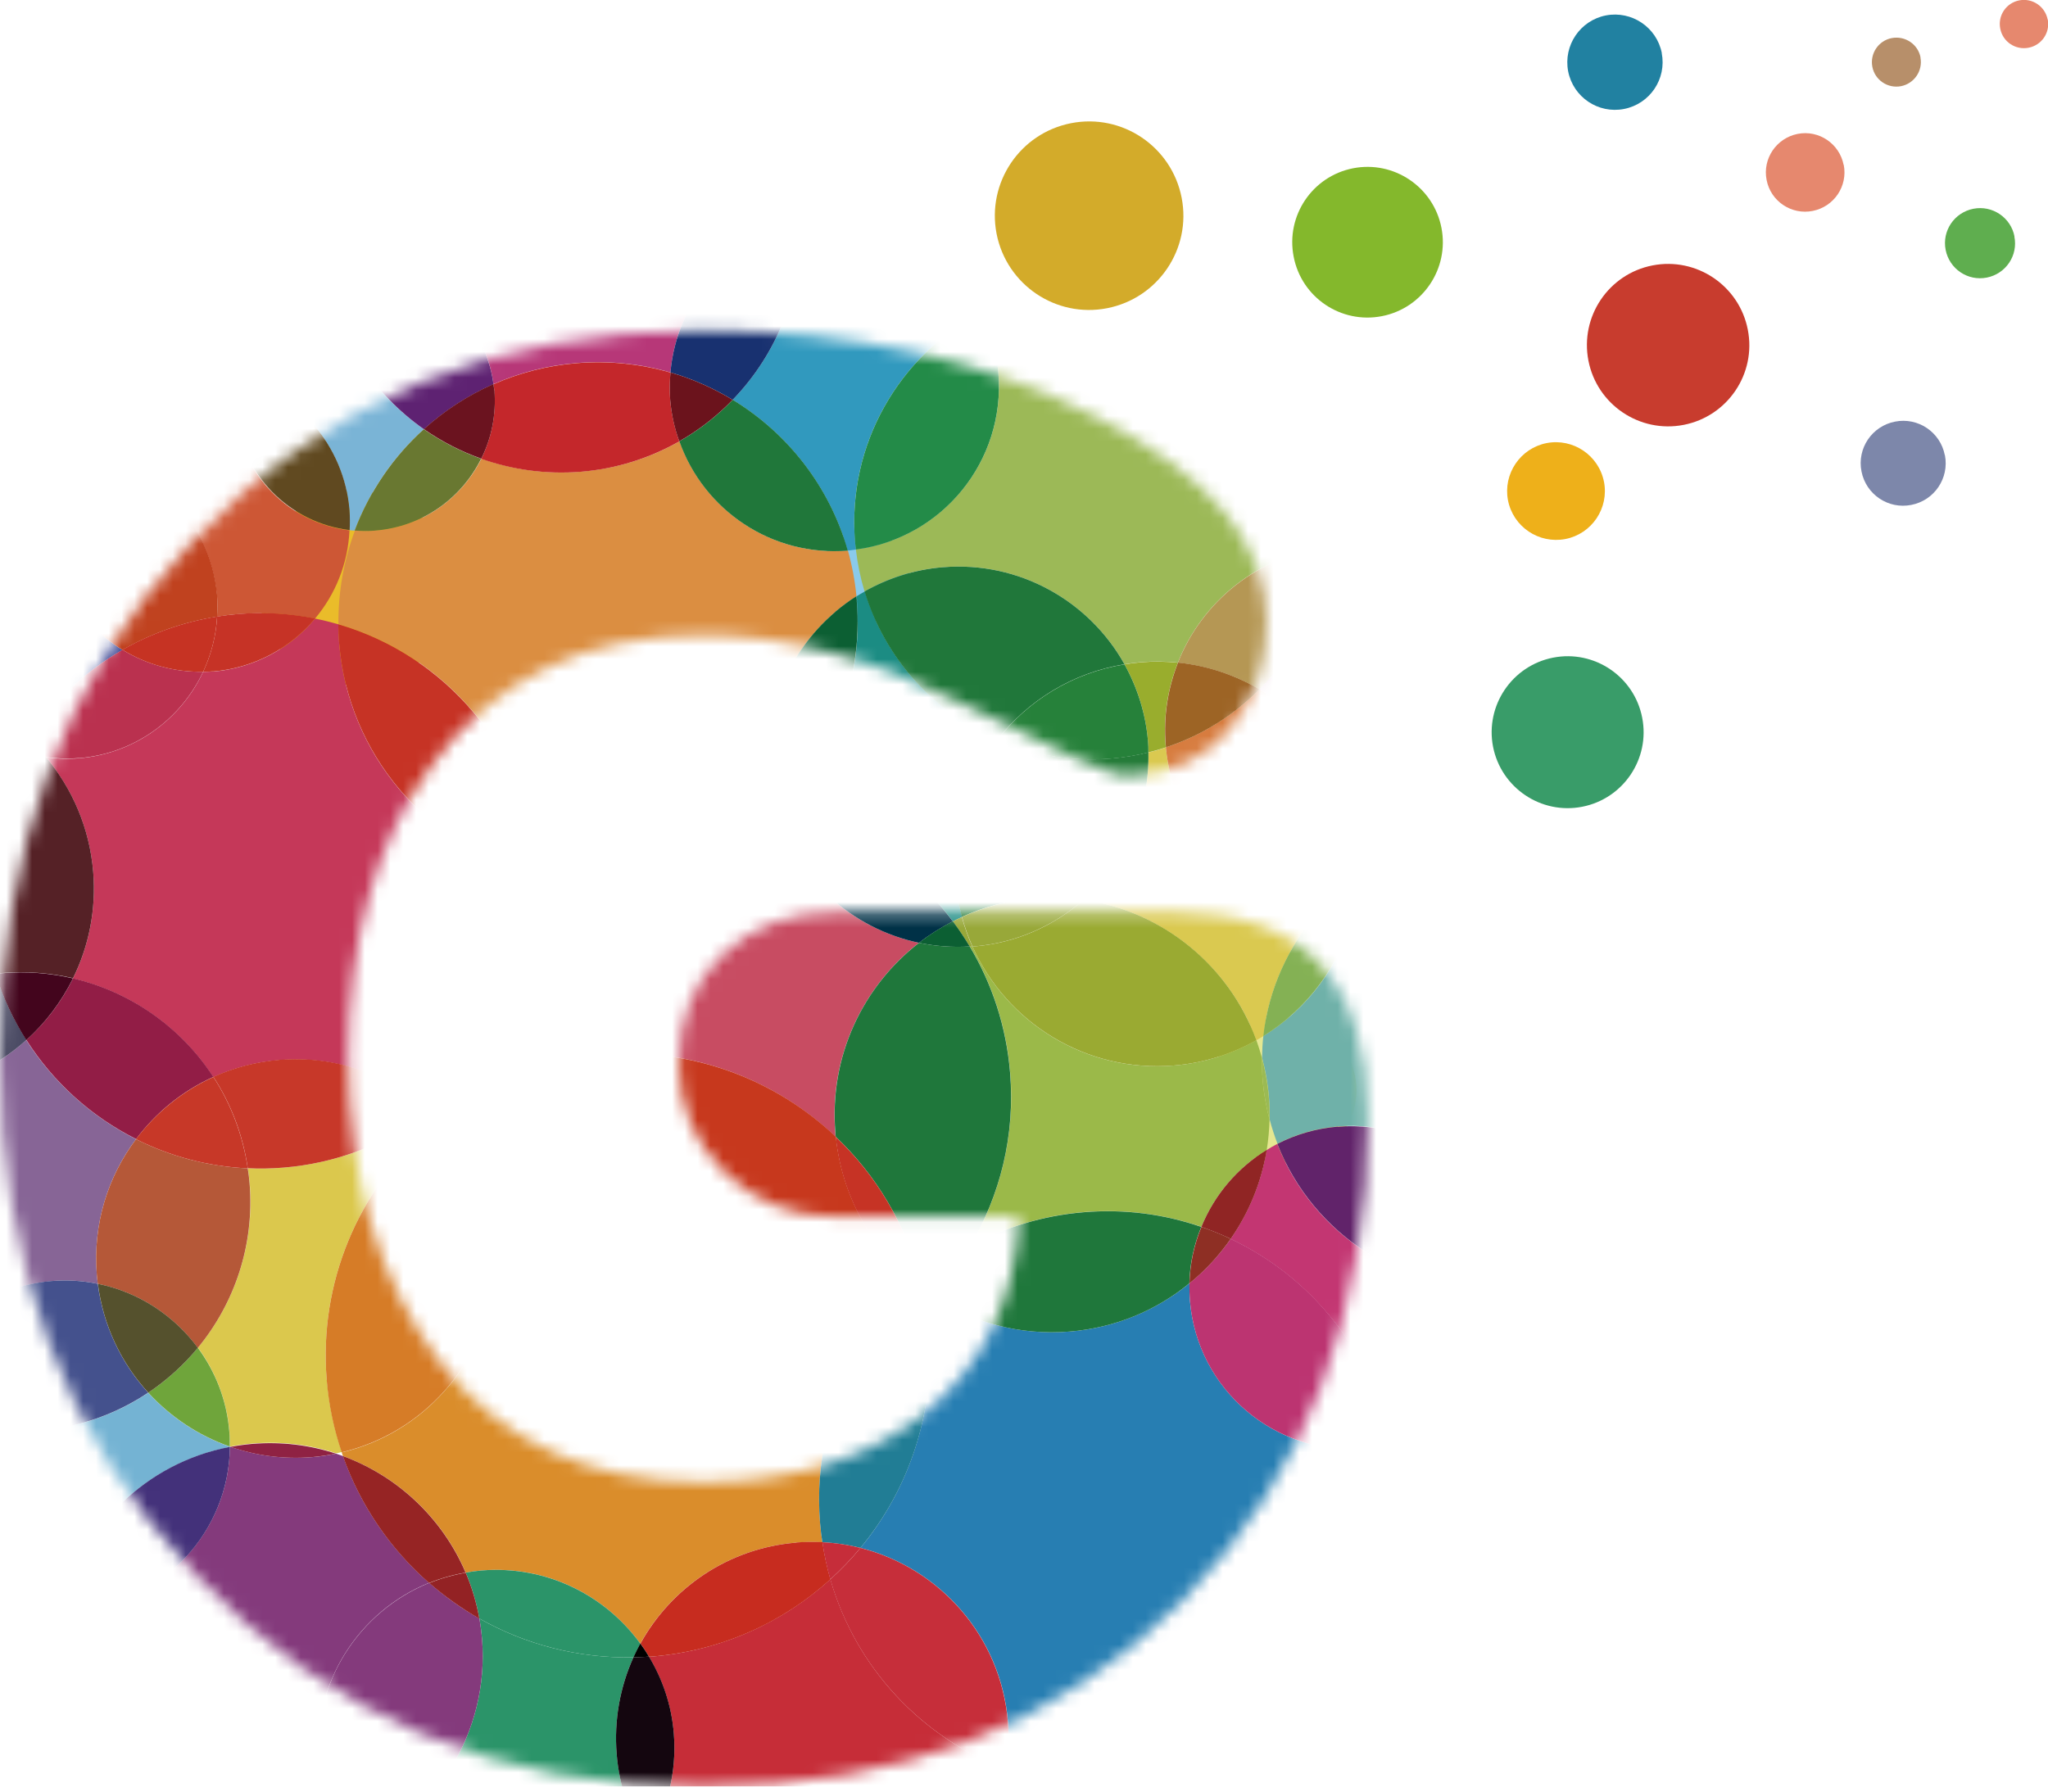 <svg width="160" height="140" viewBox="0 0 160 140" fill="none" xmlns="http://www.w3.org/2000/svg">
<g id="&#225;&#132;&#137;&#225;&#133;&#181;&#225;&#134;&#183;&#225;&#132;&#135;&#225;&#133;&#169;&#225;&#134;&#175; 1" clip-path="url(#clip0_6443_7295)">
<g id="&#235;&#160;&#136;&#236;&#157;&#180;&#236;&#150;&#180; 1">
<g id="Group">
<path id="Vector" d="M105.973 85.204C105.973 88.34 103.43 90.893 100.284 90.893C97.138 90.893 94.595 88.35 94.595 85.204C94.595 82.058 97.138 79.515 100.284 79.515C103.43 79.515 105.973 82.058 105.973 85.204Z" fill="#E5E791"/>
<path id="Vector_2" d="M71.076 45.088C71.076 47.056 69.484 48.648 67.515 48.648C65.547 48.648 63.955 47.056 63.955 45.088C63.955 43.119 65.547 41.527 67.515 41.527C69.484 41.527 71.076 43.119 71.076 45.088Z" fill="#8ACAEA"/>
<path id="Vector_3" d="M27.795 53.556C31.993 53.556 35.397 50.153 35.397 45.955C35.397 41.757 31.993 38.353 27.795 38.353C23.598 38.353 20.194 41.757 20.194 45.955C20.194 50.153 23.598 53.556 27.795 53.556Z" fill="#EABC2A"/>
<path id="Vector_4" d="M105.709 13.149C108.893 12.527 111.992 14.609 112.613 17.802C113.235 20.985 111.153 24.084 107.96 24.706C104.767 25.328 101.678 23.246 101.066 20.053C100.444 16.86 102.526 13.771 105.709 13.149Z" fill="#84B82C"/>
<path id="Vector_5" d="M129.831 4.153C129.435 2.137 127.486 0.819 125.461 1.205C123.445 1.6 122.126 3.55 122.512 5.575C122.908 7.591 124.858 8.91 126.883 8.514C128.899 8.118 130.217 6.169 129.822 4.144L129.831 4.153Z" fill="#2181A1"/>
<path id="Vector_6" d="M128.296 56.081C127.674 52.869 124.556 50.759 121.335 51.39C118.123 52.021 116.023 55.139 116.644 58.35C117.275 61.562 120.393 63.672 123.614 63.041C126.826 62.41 128.927 59.292 128.296 56.081Z" fill="#399C69"/>
<path id="Vector_7" d="M125.31 37.647C124.905 35.584 122.899 34.228 120.836 34.623C118.764 35.028 117.417 37.035 117.812 39.097C118.217 41.169 120.224 42.516 122.296 42.121C124.368 41.716 125.715 39.709 125.31 37.637V37.647Z" fill="#EEB01A"/>
<path id="Vector_8" d="M136.547 25.76C135.878 22.322 132.544 20.071 129.106 20.74C125.668 21.408 123.426 24.743 124.095 28.181C124.764 31.619 128.098 33.87 131.536 33.201C134.974 32.532 137.225 29.198 136.547 25.76Z" fill="#C83C2E"/>
<path id="Vector_9" d="M92.315 15.447C91.534 11.453 87.672 8.844 83.678 9.626C79.684 10.408 77.085 14.269 77.857 18.263C78.639 22.257 82.501 24.866 86.494 24.084C90.488 23.302 93.097 19.44 92.315 15.447Z" fill="#D3AB2A"/>
<path id="Vector_10" d="M144.035 12.894C143.715 11.227 142.095 10.134 140.437 10.464C138.779 10.794 137.687 12.404 138.016 14.062C138.336 15.729 139.957 16.812 141.614 16.483C143.281 16.153 144.365 14.552 144.044 12.885L144.035 12.894Z" fill="#E6886E"/>
<path id="Vector_11" d="M159.972 1.525C159.774 0.499 158.776 -0.17 157.758 0.028C156.732 0.226 156.063 1.215 156.27 2.241C156.468 3.268 157.457 3.927 158.484 3.729C159.51 3.532 160.179 2.543 159.981 1.516L159.972 1.525Z" fill="#E6886E"/>
<path id="Vector_12" d="M151.937 35.565C151.589 33.766 149.846 32.589 148.047 32.947C146.248 33.295 145.071 35.038 145.429 36.837C145.777 38.636 147.52 39.813 149.319 39.455C151.118 39.107 152.295 37.374 151.947 35.565H151.937Z" fill="#7D87AA"/>
<path id="Vector_13" d="M150.044 4.492C149.846 3.456 148.838 2.778 147.793 2.976C146.757 3.173 146.079 4.181 146.276 5.217C146.474 6.263 147.482 6.932 148.518 6.734C149.554 6.527 150.232 5.528 150.035 4.492H150.044Z" fill="#B78F6A"/>
<path id="Vector_14" d="M157.382 18.48C157.099 17.001 155.658 16.021 154.17 16.313C152.681 16.605 151.711 18.037 152.003 19.525C152.295 21.013 153.727 21.983 155.215 21.692C156.703 21.399 157.674 19.968 157.372 18.48H157.382Z" fill="#5FAE4F"/>
<g id="Clip path group">
<mask id="mask0_6443_7295" style="mask-type:luminance" maskUnits="userSpaceOnUse" x="0" y="25" width="107" height="115">
<g id="clippath">
<path id="Vector_15" d="M54.884 139.617C38.806 139.617 25.61 134.107 15.306 123.077C5.105 112.358 0 98.908 0 82.726C0 66.544 4.945 53.141 14.844 42.526C25.149 31.393 38.505 25.826 54.884 25.826C66.639 25.826 76.915 28.096 85.731 32.627C94.548 37.167 98.946 42.469 98.946 48.554C98.946 51.954 97.938 54.818 95.932 57.135C93.926 59.452 91.213 60.61 87.813 60.61C86.89 60.61 82.604 58.708 74.984 54.893C68.08 51.389 61.374 49.637 54.884 49.637C45.71 49.637 38.646 53.038 33.701 59.838C29.368 65.819 27.211 73.448 27.211 82.717C27.211 91.985 29.604 100.217 34.398 106.453C39.192 112.688 46.021 115.806 54.884 115.806C61.788 115.806 67.459 114.101 71.895 110.7C76.736 106.886 79.317 101.687 79.628 95.084H65.405C61.901 95.084 58.963 93.925 56.589 91.608C54.216 89.291 53.029 86.428 53.029 83.028C53.029 79.627 54.187 76.689 56.504 74.522C58.822 72.356 61.788 71.273 65.396 71.273H91.684C101.781 71.273 106.839 76.585 106.839 87.2C106.839 102.666 102.045 115.259 92.457 124.998C82.868 134.738 70.35 139.607 54.884 139.607V139.617Z" fill="white"/>
</g>
</mask>
<g mask="url(#mask0_6443_7295)">
<g id="Group_2">
<g id="Clip path group_2">
<mask id="mask1_6443_7295" style="mask-type:luminance" maskUnits="userSpaceOnUse" x="-9" y="19" width="127" height="127">
<g id="clippath-1">
<path id="Vector_16" d="M117.624 77.65C120.459 112.33 94.651 142.735 59.98 145.579C25.299 148.414 -5.105 122.606 -7.95 87.926C-10.785 53.245 15.023 22.831 49.704 19.996C84.375 17.161 114.789 42.969 117.624 77.65Z" fill="white"/>
</g>
</mask>
<g mask="url(#mask1_6443_7295)">
<g id="Group_3">
<path id="Vector_17" d="M38.552 30.018C40.558 29.132 42.752 28.558 45.06 28.369C47.603 28.162 50.071 28.435 52.379 29.104C52.859 23.5 56.966 18.828 62.495 17.651C62.485 17.349 62.466 17.038 62.438 16.737C61.6 6.461 52.595 -1.197 42.319 -0.349C32.043 0.489 24.395 9.503 25.233 19.779C25.29 20.42 25.375 21.06 25.488 21.673C26.194 21.456 26.929 21.305 27.682 21.239C33.089 20.797 37.845 24.687 38.552 30.008V30.018Z" fill="#B73778"/>
<path id="Vector_18" d="M27.296 39.879C27.343 40.407 27.334 40.915 27.305 41.433C27.437 41.452 27.579 41.452 27.71 41.462C28.86 38.41 30.715 35.697 33.108 33.54C29.218 30.809 26.392 26.617 25.478 21.682C21.88 22.802 19.205 25.845 18.536 29.528C23.236 30.724 26.882 34.774 27.296 39.889V39.879Z" fill="#7AB4D6"/>
<path id="Vector_19" d="M33.117 33.541C34.709 32.1 36.545 30.904 38.552 30.018C37.836 24.697 33.089 20.806 27.682 21.249C26.919 21.315 26.194 21.466 25.488 21.682C26.401 26.618 29.227 30.809 33.117 33.541Z" fill="#5E2272"/>
<path id="Vector_20" d="M57.239 31.242C61.525 33.852 64.802 38.015 66.225 43.026C66.441 43.007 66.649 42.969 66.865 42.941C66.837 42.734 66.818 42.536 66.799 42.329C66.178 34.69 70.275 27.758 76.651 24.414C74.363 19.883 69.502 16.954 64.134 17.397C63.578 17.444 63.032 17.538 62.495 17.651C62.664 22.878 60.649 27.72 57.239 31.242Z" fill="#3199BE"/>
<path id="Vector_21" d="M52.379 29.104C54.103 29.603 55.732 30.328 57.239 31.242C60.649 27.719 62.664 22.878 62.495 17.65C56.966 18.828 52.859 23.509 52.379 29.104Z" fill="#183170"/>
<path id="Vector_22" d="M98.4 53.867C102.686 56.382 105.718 60.875 106.161 66.215C106.218 66.95 106.227 67.685 106.189 68.41C108.667 66.686 111.615 65.565 114.845 65.302C115.646 65.236 116.437 65.226 117.219 65.273C119.065 62.627 120.035 59.339 119.753 55.873C119.103 47.952 112.161 42.056 104.23 42.696C104.042 42.715 103.853 42.743 103.675 42.771C103.222 47.048 101.31 50.938 98.4 53.867Z" fill="#CE83A6"/>
<path id="Vector_23" d="M133.919 81.502C133.184 72.564 125.931 65.725 117.219 65.273C114.845 68.674 111.04 71.028 106.585 71.386C106.293 71.415 106.01 71.405 105.728 71.415C104.711 75.408 102.167 78.827 98.701 80.956C98.635 81.512 98.607 82.086 98.598 82.651C98.861 83.64 99.05 84.658 99.135 85.722C99.182 86.315 99.201 86.899 99.191 87.474C99.361 88.124 99.568 88.755 99.803 89.367C101.235 88.642 102.817 88.162 104.522 88.02C111.473 87.455 117.567 92.626 118.133 99.568C118.161 99.888 118.161 100.199 118.161 100.51C127.683 99.502 134.71 91.072 133.928 81.474L133.919 81.502ZM123.963 75.418C122.399 75.549 121.034 74.382 120.911 72.827C120.779 71.273 121.947 69.908 123.501 69.776C125.056 69.644 126.421 70.812 126.553 72.366C126.685 73.93 125.526 75.295 123.963 75.418Z" fill="#6FB1A9"/>
<path id="Vector_24" d="M106.189 68.409C106.133 69.436 105.973 70.444 105.728 71.414C106.01 71.414 106.302 71.414 106.585 71.385C111.04 71.018 114.845 68.673 117.219 65.272C116.437 65.235 115.646 65.235 114.845 65.301C111.615 65.564 108.666 66.685 106.189 68.409Z" fill="#8B99BB"/>
<path id="Vector_25" d="M99.794 89.386C99.511 89.536 99.229 89.697 98.956 89.866C98.541 92.4 97.562 94.764 96.139 96.817C102.46 99.803 107.226 105.662 108.629 112.848C114.205 111.445 118.189 106.387 118.142 100.538C118.001 100.557 117.86 100.575 117.709 100.585C109.731 101.235 102.554 96.488 99.784 89.386H99.794Z" fill="#C33672"/>
<path id="Vector_26" d="M104.513 88.039C102.817 88.18 101.226 88.651 99.794 89.386C102.563 96.478 109.74 101.235 117.718 100.585C117.86 100.576 118.001 100.557 118.152 100.538C118.152 100.227 118.152 99.916 118.123 99.596C117.558 92.645 111.464 87.474 104.513 88.049V88.039Z" fill="#61236A"/>
<path id="Vector_27" d="M33.531 123.699C30.517 121.062 28.163 117.671 26.797 113.781C26.618 113.715 26.439 113.649 26.26 113.593C25.648 113.715 25.017 113.819 24.367 113.866C22.134 114.045 19.987 113.743 18 113.056C17.981 113.056 17.971 113.056 17.962 113.056C17.896 119.63 12.829 125.178 6.15 125.724C5.708 125.762 5.274 125.771 4.841 125.762C4.483 127.354 4.361 129.03 4.502 130.744C5.256 139.9 13.281 146.719 22.436 145.966C24.226 145.815 25.93 145.391 27.503 144.732C26.062 142.735 25.111 140.352 24.894 137.715C24.386 131.498 28.04 125.903 33.531 123.68V123.699Z" fill="#843A7C"/>
<path id="Vector_28" d="M17.953 113.065C17.953 113.065 17.953 113.056 17.953 113.046C15.504 112.189 13.318 110.729 11.585 108.836C9.136 110.475 6.245 111.53 3.089 111.793C-0.669 112.104 -4.239 111.228 -7.281 109.486C-7.676 110.908 -7.846 112.415 -7.724 113.979C-7.422 117.614 -5.642 120.76 -3.023 122.898C-2.92 122.88 -2.826 122.851 -2.722 122.842C-1.337 122.729 -0.104 123.595 0.311 124.858C1.724 125.423 3.25 125.762 4.832 125.79C6.254 119.423 11.35 114.337 17.943 113.074L17.953 113.065Z" fill="#74B3D3"/>
<path id="Vector_29" d="M17.953 113.064C11.359 114.317 6.264 119.413 4.841 125.78C5.275 125.78 5.708 125.78 6.151 125.742C12.829 125.196 17.887 119.639 17.962 113.074L17.953 113.064Z" fill="#43317A"/>
<path id="Vector_30" d="M4.041 100.104C5.275 100 6.49 100.085 7.639 100.321C7.611 100.085 7.582 99.85 7.563 99.614C7.243 95.668 8.421 91.947 10.625 89.018C7.13 87.256 4.163 84.581 2.053 81.275C-0.452 83.526 -3.683 85.015 -7.3 85.307C-9.523 85.486 -11.68 85.203 -13.658 84.534C-15.588 87.671 -16.577 91.429 -16.248 95.385C-15.748 101.498 -12.235 106.641 -7.281 109.485C-5.877 104.446 -1.469 100.565 4.05 100.113L4.041 100.104Z" fill="#876596"/>
<path id="Vector_31" d="M11.576 108.826C9.485 106.537 8.063 103.608 7.639 100.321C6.48 100.085 5.275 100 4.041 100.104C-1.479 100.556 -5.887 104.437 -7.29 109.476C-4.248 111.218 -0.678 112.094 3.08 111.784C6.235 111.529 9.127 110.465 11.576 108.826Z" fill="#44518D"/>
<path id="Vector_32" d="M-0.349 76.095C-0.82 74.588 -1.13 73.015 -1.262 71.386C-1.639 66.799 -0.556 62.428 1.601 58.727C-0.961 57.907 -3.155 56.231 -4.634 54.008C-6.301 53.584 -8.072 53.414 -9.89 53.556C-18.659 54.272 -25.177 61.967 -24.461 70.736C-23.924 77.282 -19.507 82.576 -13.648 84.535C-10.841 79.976 -6.028 76.726 -0.339 76.105L-0.349 76.095Z" fill="#60A564"/>
<path id="Vector_33" d="M2.063 81.267C1.045 79.675 0.235 77.942 -0.339 76.096C-6.038 76.717 -10.841 79.967 -13.648 84.526C-11.661 85.194 -9.504 85.477 -7.29 85.298C-3.674 85.006 -0.443 83.518 2.063 81.267Z" fill="#4B4B64"/>
<path id="Vector_34" d="M16.954 46.529C17.001 47.085 16.992 47.641 16.954 48.187C17.491 48.102 18.037 48.027 18.593 47.989C20.656 47.82 22.671 47.952 24.612 48.338C26.203 46.445 27.183 44.043 27.305 41.443C22.605 40.888 18.791 37.092 18.386 32.194C18.31 31.28 18.376 30.395 18.527 29.538C17.312 29.227 16.022 29.104 14.694 29.208C10.445 29.556 6.923 32.147 5.171 35.717C11.256 35.707 16.436 40.369 16.945 46.539L16.954 46.529Z" fill="#CD5735"/>
<path id="Vector_35" d="M27.315 41.434C27.343 40.916 27.343 40.407 27.305 39.879C26.891 34.774 23.246 30.715 18.546 29.519C18.386 30.376 18.329 31.27 18.405 32.175C18.81 37.073 22.624 40.868 27.324 41.424L27.315 41.434Z" fill="#604920"/>
<path id="Vector_36" d="M2.213 57.729C4.078 54.884 6.593 52.492 9.57 50.787C6.499 48.903 4.342 45.654 4.022 41.792C3.843 39.616 4.286 37.534 5.19 35.707C4.879 35.707 4.559 35.707 4.239 35.735C2.458 35.886 0.81 36.423 -0.64 37.261C-0.622 37.355 -0.593 37.45 -0.584 37.553C-0.443 39.249 -1.705 40.727 -3.391 40.859C-3.768 40.888 -4.135 40.84 -4.474 40.746C-5.99 42.922 -6.791 45.606 -6.556 48.46C-6.386 50.514 -5.698 52.407 -4.634 54.008C-2.053 54.667 0.301 55.967 2.213 57.738V57.729Z" fill="#444E98"/>
<path id="Vector_37" d="M1.601 58.717C1.799 58.378 2.006 58.048 2.213 57.728C0.292 55.957 -2.053 54.657 -4.634 53.998C-3.155 56.221 -0.961 57.898 1.601 58.717Z" fill="#678D34"/>
<path id="Vector_38" d="M9.57 50.787C11.802 49.506 14.298 48.602 16.963 48.187C16.992 47.641 17.001 47.095 16.963 46.529C16.455 40.351 11.274 35.688 5.19 35.707C4.295 37.534 3.852 39.616 4.022 41.792C4.342 45.654 6.508 48.913 9.57 50.787Z" fill="#C0421F"/>
<path id="Vector_39" d="M66.865 42.941C66.997 44.071 67.223 45.163 67.543 46.218C69.371 45.182 71.433 44.504 73.666 44.325C79.656 43.835 85.1 46.981 87.851 51.907C88.265 51.842 88.689 51.785 89.113 51.747C90.102 51.663 91.072 51.681 92.023 51.776C93.907 47 98.278 43.421 103.675 42.771C103.788 41.641 103.816 40.482 103.712 39.305C102.987 30.489 96.205 23.622 87.794 22.464C87.229 22.652 86.645 22.784 86.033 22.841C84.959 22.925 83.932 22.775 82.981 22.436C80.711 22.718 78.573 23.396 76.651 24.404C77.377 25.845 77.857 27.446 77.999 29.151C78.564 36.018 73.619 42.046 66.865 42.931V42.941Z" fill="#9CB957"/>
<path id="Vector_40" d="M66.799 42.328C66.818 42.535 66.837 42.733 66.865 42.94C73.618 42.055 78.554 36.027 77.998 29.16C77.857 27.455 77.386 25.854 76.651 24.413C70.275 27.757 66.177 34.699 66.799 42.328Z" fill="#238B48"/>
<path id="Vector_41" d="M92.033 51.785C94.321 52.02 96.488 52.745 98.4 53.876C101.31 50.947 103.232 47.056 103.674 42.78C98.277 43.43 93.907 47.009 92.023 51.785H92.033Z" fill="#B59754"/>
<path id="Vector_42" d="M92.965 101.649C92.927 101.187 92.918 100.735 92.927 100.283C90.356 102.384 87.144 103.759 83.584 104.051C79.647 104.371 75.917 103.326 72.856 101.3C72.667 101.508 72.479 101.696 72.281 101.884C72.404 102.581 72.498 103.288 72.554 104.004C73.072 110.39 71 116.39 67.223 120.958C73.411 122.521 78.206 127.862 78.752 134.578C78.856 135.849 78.799 137.083 78.611 138.279C81.634 139.419 84.94 139.918 88.369 139.645C100.774 138.628 110.004 127.749 108.987 115.344C108.921 114.496 108.798 113.658 108.638 112.848C107.97 113.018 107.282 113.15 106.576 113.206C99.624 113.771 93.54 108.6 92.965 101.658V101.649Z" fill="#277EB2"/>
<path id="Vector_43" d="M96.149 96.808C95.245 98.107 94.161 99.275 92.927 100.283C92.918 100.735 92.927 101.187 92.965 101.649C93.53 108.6 99.624 113.771 106.576 113.197C107.291 113.14 107.97 113.008 108.638 112.839C107.235 105.652 102.469 99.793 96.149 96.808Z" fill="#BC3471"/>
<path id="Vector_44" d="M64.868 123.416C61.157 126.779 56.344 129.001 50.966 129.444C50.872 129.444 50.787 129.454 50.702 129.463C51.767 131.234 52.464 133.268 52.643 135.463C52.897 138.599 52.078 141.576 50.514 144.044C53.471 148.697 58.84 151.598 64.718 151.117C71.895 150.533 77.509 145.089 78.611 138.279C72.046 135.811 66.865 130.348 64.878 123.416H64.868Z" fill="#C62D38"/>
<path id="Vector_45" d="M67.223 120.958C66.498 121.834 65.716 122.653 64.868 123.416C66.856 130.339 72.036 135.802 78.601 138.279C78.79 137.083 78.856 135.849 78.743 134.578C78.196 127.862 73.402 122.522 67.214 120.958H67.223Z" fill="#C62E3A"/>
<path id="Vector_46" d="M49.487 129.51C45.145 129.595 41.01 128.493 37.45 126.478C37.544 126.986 37.61 127.514 37.657 128.041C38.26 135.407 33.965 142.038 27.503 144.741C30.263 148.556 34.879 150.873 39.908 150.468C44.429 150.1 48.263 147.595 50.514 144.034C49.224 142 48.395 139.636 48.178 137.074C47.961 134.389 48.451 131.799 49.487 129.51Z" fill="#2B9469"/>
<path id="Vector_47" d="M37.657 128.041C37.61 127.514 37.544 126.986 37.45 126.477C36.046 125.686 34.737 124.744 33.532 123.689C28.04 125.922 24.386 131.507 24.894 137.724C25.111 140.361 26.053 142.744 27.503 144.741C33.965 142.038 38.26 135.407 37.657 128.041Z" fill="#843A7C"/>
<path id="Vector_48" d="M50.702 129.454C50.297 129.482 49.892 129.501 49.487 129.511C48.451 131.809 47.961 134.39 48.178 137.074C48.385 139.636 49.223 142 50.514 144.035C52.077 141.567 52.897 138.6 52.642 135.454C52.464 133.25 51.767 131.225 50.702 129.454Z" fill="#14060F"/>
<path id="Vector_49" d="M36.386 122.889C36.791 122.813 37.214 122.757 37.629 122.719C42.658 122.305 47.264 124.631 50.024 128.436C52.426 124.085 56.881 120.977 62.212 120.543C62.9 120.487 63.578 120.477 64.247 120.515C64.171 120.025 64.106 119.526 64.068 119.017C63.672 114.214 64.821 109.636 67.101 105.774C64.369 107.272 61.289 108.242 57.974 108.515C50.26 109.146 43.139 105.878 38.533 100.358C37.714 106.726 33.004 112.01 26.693 113.498C26.731 113.592 26.759 113.686 26.797 113.78C31.083 115.353 34.587 118.65 36.386 122.889Z" fill="#DA8D2B"/>
<path id="Vector_50" d="M26.787 113.78C28.163 117.67 30.508 121.061 33.522 123.698C34.426 123.331 35.387 123.058 36.376 122.888C34.567 118.65 31.073 115.353 26.787 113.78Z" fill="#962424"/>
<path id="Vector_51" d="M64.068 119.018C64.106 119.517 64.171 120.016 64.247 120.515C65.264 120.563 66.263 120.713 67.223 120.958C71.01 116.381 73.082 110.39 72.554 104.004C72.498 103.288 72.404 102.582 72.281 101.885C70.755 103.411 69.013 104.72 67.101 105.775C64.821 109.637 63.672 114.214 64.068 119.018Z" fill="#217D95"/>
<path id="Vector_52" d="M62.222 120.544C56.891 120.977 52.435 124.085 50.033 128.437C50.278 128.766 50.495 129.105 50.712 129.463C50.796 129.463 50.881 129.454 50.975 129.444C56.354 129.002 61.167 126.788 64.878 123.416C64.605 122.474 64.397 121.504 64.256 120.506C63.587 120.478 62.909 120.478 62.222 120.534V120.544Z" fill="#C72C1F"/>
<path id="Vector_53" d="M64.868 123.417C65.707 122.654 66.498 121.834 67.223 120.958C66.262 120.713 65.273 120.563 64.247 120.516C64.388 121.505 64.595 122.475 64.868 123.426V123.417Z" fill="#C62D3A"/>
<path id="Vector_54" d="M37.629 122.72C37.205 122.757 36.791 122.814 36.386 122.889C36.866 124.019 37.224 125.225 37.45 126.478C41.02 128.493 45.145 129.595 49.487 129.511C49.657 129.143 49.836 128.785 50.024 128.437C47.264 124.632 42.658 122.315 37.629 122.72Z" fill="#2B9469"/>
<path id="Vector_55" d="M33.532 123.699C34.746 124.754 36.056 125.686 37.45 126.487C37.224 125.234 36.866 124.029 36.385 122.898C35.397 123.068 34.436 123.341 33.532 123.708V123.699Z" fill="#932224"/>
<path id="Vector_56" d="M49.487 129.51C49.892 129.51 50.297 129.482 50.702 129.453C50.495 129.105 50.269 128.756 50.024 128.427C49.836 128.775 49.657 129.133 49.487 129.501V129.51Z" fill="black"/>
<path id="Vector_57" d="M25.525 107.847C24.894 100.161 28.031 93.04 33.381 88.283C33.352 88.048 33.324 87.803 33.305 87.568C33.296 87.398 33.286 87.238 33.277 87.068C30.131 89.395 26.326 90.902 22.144 91.241C21.211 91.316 20.279 91.326 19.365 91.288C19.422 91.674 19.469 92.06 19.507 92.447C19.902 97.288 18.329 101.837 15.466 105.313C16.832 107.168 17.717 109.401 17.924 111.859C17.952 112.255 17.962 112.641 17.962 113.027C17.981 113.027 17.99 113.036 18 113.036C18.565 112.933 19.149 112.848 19.733 112.801C22.012 112.613 24.216 112.895 26.26 113.564C26.411 113.536 26.561 113.507 26.703 113.47C26.1 111.68 25.695 109.796 25.535 107.828L25.525 107.847Z" fill="#DBC84D"/>
<path id="Vector_58" d="M17.99 113.056C19.978 113.743 22.135 114.045 24.358 113.866C24.998 113.809 25.629 113.715 26.251 113.593C24.207 112.924 22.003 112.641 19.723 112.83C19.139 112.877 18.555 112.962 17.99 113.065V113.056Z" fill="#8F2243"/>
<path id="Vector_59" d="M15.456 105.322C14.345 106.669 13.045 107.856 11.585 108.826C13.318 110.719 15.504 112.179 17.952 113.036C17.952 112.65 17.952 112.264 17.915 111.868C17.717 109.41 16.822 107.168 15.456 105.322Z" fill="#6FA53B"/>
<path id="Vector_60" d="M15.457 105.323C18.32 101.847 19.893 97.298 19.497 92.457C19.469 92.07 19.413 91.675 19.356 91.298C16.248 91.157 13.281 90.356 10.625 89.019C8.421 91.957 7.243 95.668 7.563 99.615C7.582 99.85 7.611 100.086 7.639 100.321C10.803 100.962 13.573 102.77 15.447 105.323H15.457Z" fill="#B55838"/>
<path id="Vector_61" d="M15.457 105.323C13.582 102.78 10.813 100.962 7.648 100.321C8.063 103.609 9.494 106.538 11.585 108.827C13.045 107.847 14.345 106.67 15.457 105.323Z" fill="#55512D"/>
<path id="Vector_62" d="M25.525 107.846C25.685 109.815 26.09 111.708 26.693 113.488C33.004 111.991 37.713 106.716 38.533 100.349C35.754 97.024 33.899 92.88 33.381 88.283C28.031 93.04 24.894 100.17 25.525 107.846Z" fill="#D67C27"/>
<path id="Vector_63" d="M16.615 52.473C16.37 52.492 16.116 52.492 15.871 52.501C14.138 56.193 10.53 58.897 6.16 59.255C5.284 59.33 4.417 59.292 3.589 59.179C5.651 61.628 6.998 64.708 7.281 68.137C7.526 71.113 6.932 73.957 5.698 76.463C10.238 77.518 14.166 80.315 16.662 84.168C18.244 83.452 19.978 82.981 21.814 82.84C26.138 82.482 30.188 83.932 33.239 86.551C32.966 79.27 36.159 72.592 41.396 68.193C33.381 66.017 27.211 59.019 26.496 50.259C26.458 49.77 26.439 49.27 26.43 48.781C25.836 48.611 25.224 48.46 24.612 48.338C22.681 50.655 19.855 52.218 16.606 52.482L16.615 52.473Z" fill="#C53859"/>
<path id="Vector_64" d="M16.672 84.158C14.175 80.305 10.238 77.508 5.708 76.453C4.804 78.28 3.57 79.91 2.063 81.266C4.163 84.572 7.14 87.257 10.634 89.009C12.188 86.927 14.26 85.241 16.681 84.148L16.672 84.158Z" fill="#921D46"/>
<path id="Vector_65" d="M5.698 76.454C6.932 73.958 7.526 71.104 7.281 68.127C6.998 64.699 5.642 61.609 3.589 59.17C2.91 59.076 2.242 58.925 1.601 58.718C-0.546 62.419 -1.63 66.79 -1.262 71.377C-1.13 73.016 -0.81 74.589 -0.349 76.086C-0.179 76.067 -0.009 76.049 0.16 76.03C2.072 75.879 3.928 76.03 5.698 76.435V76.454Z" fill="#552126"/>
<path id="Vector_66" d="M5.698 76.453C3.928 76.039 2.063 75.888 0.16 76.048C-0.01 76.067 -0.179 76.086 -0.349 76.105C0.226 77.951 1.045 79.684 2.053 81.276C3.56 79.919 4.794 78.28 5.698 76.463V76.453Z" fill="#43051D"/>
<path id="Vector_67" d="M16.615 52.473C19.855 52.209 22.681 50.645 24.621 48.328C22.69 47.942 20.674 47.81 18.602 47.98C18.047 48.027 17.5 48.093 16.963 48.178C16.879 49.703 16.492 51.163 15.871 52.492C16.116 52.492 16.37 52.492 16.615 52.463V52.473Z" fill="#C63326"/>
<path id="Vector_68" d="M6.16 59.245C10.53 58.887 14.128 56.193 15.871 52.492C13.573 52.529 11.416 51.908 9.57 50.777C6.593 52.492 4.078 54.884 2.213 57.719C2.703 58.171 3.155 58.652 3.589 59.16C4.427 59.273 5.284 59.311 6.16 59.236V59.245Z" fill="#BA314F"/>
<path id="Vector_69" d="M2.213 57.728C1.997 58.058 1.799 58.388 1.601 58.718C2.242 58.925 2.91 59.075 3.588 59.17C3.155 58.661 2.703 58.181 2.213 57.728Z" fill="#552126"/>
<path id="Vector_70" d="M16.963 48.178C14.298 48.602 11.802 49.496 9.57 50.777C11.416 51.908 13.573 52.529 15.871 52.492C16.492 51.163 16.879 49.704 16.963 48.178Z" fill="#C63323"/>
<path id="Vector_71" d="M21.824 82.82C19.987 82.971 18.254 83.433 16.671 84.148C18.037 86.249 18.979 88.669 19.356 91.288C20.279 91.335 21.202 91.316 22.134 91.241C26.316 90.902 30.122 89.395 33.268 87.068C33.258 86.889 33.239 86.71 33.239 86.531C30.188 83.913 26.137 82.462 21.814 82.82H21.824Z" fill="#C73829"/>
<path id="Vector_72" d="M16.672 84.158C14.26 85.251 12.188 86.937 10.624 89.018C13.281 90.356 16.248 91.156 19.356 91.298C18.97 88.679 18.037 86.259 16.672 84.158Z" fill="#C73828"/>
<path id="Vector_73" d="M41.99 67.684C45.399 65.009 49.6 63.267 54.244 62.881C56.42 62.702 58.548 62.843 60.592 63.248C60.328 62.316 60.14 61.345 60.065 60.347C59.603 54.658 62.41 49.459 66.912 46.595C66.79 45.371 66.564 44.175 66.244 43.025C60.3 43.515 54.978 39.861 53.085 34.482C50.797 35.792 48.178 36.63 45.381 36.856C42.658 37.082 40.031 36.696 37.61 35.839C36.084 38.919 33.032 41.16 29.349 41.462C28.803 41.509 28.266 41.5 27.729 41.462C26.872 43.741 26.42 46.209 26.439 48.771C34.784 51.201 41.18 58.538 41.999 67.684H41.99Z" fill="#DB8E41"/>
<path id="Vector_74" d="M37.591 35.848C40.012 36.705 42.64 37.082 45.362 36.865C48.169 36.639 50.778 35.791 53.066 34.491C52.709 33.474 52.454 32.391 52.36 31.27C52.303 30.535 52.322 29.82 52.379 29.113C50.071 28.444 47.594 28.171 45.06 28.378C42.753 28.567 40.558 29.141 38.552 30.027C38.58 30.196 38.608 30.366 38.618 30.545C38.778 32.447 38.382 34.265 37.591 35.867V35.848Z" fill="#C4272B"/>
<path id="Vector_75" d="M37.591 35.848C35.99 35.282 34.483 34.501 33.108 33.54C30.715 35.697 28.86 38.419 27.71 41.461C28.238 41.499 28.784 41.518 29.331 41.461C33.013 41.16 36.065 38.928 37.591 35.838V35.848Z" fill="#697831"/>
<path id="Vector_76" d="M38.618 30.527C38.599 30.348 38.571 30.178 38.552 30.009C36.545 30.894 34.709 32.09 33.117 33.532C34.492 34.492 35.999 35.274 37.6 35.839C38.392 34.247 38.778 32.42 38.627 30.517L38.618 30.527Z" fill="#6B131F"/>
<path id="Vector_77" d="M66.234 43.025C64.812 38.014 61.534 33.851 57.248 31.242C56.024 32.504 54.62 33.606 53.076 34.482C54.969 39.861 60.291 43.515 66.234 43.025Z" fill="#20773A"/>
<path id="Vector_78" d="M53.066 34.483C54.611 33.607 56.015 32.505 57.239 31.243C55.732 30.329 54.103 29.604 52.379 29.105C52.322 29.811 52.303 30.527 52.36 31.261C52.454 32.392 52.699 33.465 53.066 34.483Z" fill="#6B131C"/>
<path id="Vector_79" d="M26.429 48.77C26.429 49.26 26.448 49.75 26.495 50.249C27.211 58.999 33.381 66.007 41.396 68.183C41.594 68.013 41.792 67.853 41.99 67.693C41.17 58.538 34.775 51.21 26.429 48.78V48.77Z" fill="#C63325"/>
<path id="Vector_80" d="M66.941 46.935C67.459 53.292 64.991 59.198 60.715 63.276C66.262 64.416 71.123 67.562 74.448 71.999C74.683 71.876 74.918 71.763 75.163 71.65C74.909 70.727 74.739 69.776 74.664 68.796C74.325 64.689 75.587 60.837 77.923 57.823C73.016 55.694 69.163 51.484 67.562 46.219C67.346 46.341 67.129 46.464 66.922 46.596C66.931 46.709 66.95 46.822 66.959 46.935H66.941Z" fill="#1B8C83"/>
<path id="Vector_81" d="M77.904 57.823C80.287 54.752 83.781 52.567 87.85 51.908C85.1 46.982 79.656 43.836 73.665 44.325C71.433 44.504 69.371 45.192 67.543 46.219C69.144 51.484 72.997 55.694 77.904 57.823Z" fill="#20773A"/>
<path id="Vector_82" d="M66.941 46.934C66.931 46.821 66.912 46.708 66.903 46.595C62.401 49.468 59.594 54.657 60.055 60.346C60.14 61.345 60.319 62.315 60.583 63.248C60.62 63.248 60.658 63.266 60.705 63.276C64.981 59.188 67.459 53.282 66.931 46.934H66.941Z" fill="#0C5F33"/>
<path id="Vector_83" d="M103.025 71.225C96.733 70.171 91.713 65.018 91.082 58.406C90.639 58.557 90.177 58.689 89.716 58.802C89.819 63.342 87.87 67.496 84.658 70.312C90.827 71.216 96.026 75.464 98.155 81.285C98.334 81.181 98.513 81.078 98.701 80.965C99.116 77.282 100.67 73.9 103.034 71.225H103.025Z" fill="#DAC950"/>
<path id="Vector_84" d="M103.025 71.225C103.957 70.17 105.021 69.228 106.18 68.409C106.218 67.693 106.218 66.959 106.152 66.215C105.718 60.883 102.676 56.391 98.39 53.866C96.375 55.901 93.888 57.474 91.081 58.397C91.703 65.009 96.733 70.161 103.025 71.216V71.225Z" fill="#D77C3F"/>
<path id="Vector_85" d="M98.692 80.965C102.158 78.827 104.701 75.408 105.718 71.423C104.805 71.442 103.901 71.376 103.025 71.226C100.66 73.901 99.106 77.282 98.692 80.965Z" fill="#84B154"/>
<path id="Vector_86" d="M103.025 71.226C103.901 71.376 104.805 71.442 105.718 71.424C105.963 70.453 106.124 69.446 106.18 68.419C105.012 69.229 103.957 70.171 103.025 71.235V71.226Z" fill="#89B457"/>
<path id="Vector_87" d="M89.716 58.792C90.177 58.679 90.639 58.547 91.081 58.397C91.081 58.331 91.062 58.274 91.062 58.218C90.874 55.948 91.241 53.763 92.023 51.785C91.072 51.69 90.102 51.672 89.113 51.756C88.689 51.794 88.265 51.85 87.851 51.916C88.858 53.715 89.508 55.75 89.687 57.935C89.706 58.227 89.706 58.51 89.716 58.802V58.792Z" fill="#99AD2D"/>
<path id="Vector_88" d="M91.091 58.397C93.898 57.474 96.384 55.901 98.4 53.866C96.488 52.745 94.322 52.011 92.033 51.775C91.251 53.763 90.884 55.939 91.072 58.209C91.072 58.265 91.091 58.331 91.091 58.388V58.397Z" fill="#9D6425"/>
<path id="Vector_89" d="M77.904 57.823C75.568 60.837 74.306 64.689 74.645 68.796C74.73 69.776 74.9 70.736 75.144 71.65C76.878 70.859 78.79 70.341 80.805 70.181C82.115 70.077 83.405 70.124 84.658 70.303C87.87 67.487 89.819 63.333 89.716 58.793C88.764 59.029 87.775 59.189 86.767 59.273C83.631 59.528 80.608 58.981 77.904 57.813V57.823Z" fill="#267C3A"/>
<path id="Vector_90" d="M77.904 57.823C80.608 58.991 83.631 59.537 86.767 59.283C87.775 59.198 88.764 59.038 89.716 58.802C89.716 58.51 89.716 58.228 89.687 57.936C89.508 55.751 88.849 53.716 87.851 51.917C83.782 52.576 80.287 54.761 77.904 57.832V57.823Z" fill="#26813A"/>
<path id="Vector_91" d="M91.694 83.263C84.827 83.828 78.629 79.91 75.973 73.957C75.898 73.957 75.832 73.957 75.766 73.957C77.509 76.868 78.629 80.211 78.921 83.828C79.326 88.745 78.13 93.426 75.794 97.363C78.469 95.913 81.474 94.98 84.695 94.716C87.898 94.453 91.006 94.886 93.86 95.866C94.877 93.37 96.667 91.26 98.965 89.856C99.088 89.075 99.163 88.283 99.182 87.483C98.918 86.484 98.73 85.448 98.645 84.384C98.598 83.809 98.579 83.235 98.588 82.66C98.456 82.189 98.315 81.737 98.155 81.285C96.224 82.368 94.039 83.075 91.694 83.263Z" fill="#9BB949"/>
<path id="Vector_92" d="M99.181 87.483C99.191 86.899 99.181 86.315 99.125 85.731C99.04 84.676 98.852 83.649 98.588 82.66C98.579 83.225 98.588 83.8 98.645 84.384C98.729 85.448 98.918 86.484 99.181 87.483Z" fill="#9BBA54"/>
<path id="Vector_93" d="M93.86 95.875C94.642 96.148 95.405 96.459 96.149 96.808C97.571 94.764 98.55 92.4 98.965 89.856C96.667 91.26 94.877 93.37 93.86 95.866V95.875Z" fill="#902524"/>
<path id="Vector_94" d="M84.686 94.726C81.465 94.99 78.46 95.922 75.785 97.373C74.947 98.786 73.967 100.104 72.846 101.301C75.907 103.326 79.637 104.371 83.574 104.051C87.135 103.759 90.347 102.393 92.918 100.283C92.956 98.729 93.285 97.251 93.85 95.875C90.996 94.886 87.888 94.462 84.686 94.726Z" fill="#1F773B"/>
<path id="Vector_95" d="M92.927 100.283C94.161 99.285 95.245 98.107 96.149 96.808C95.405 96.45 94.642 96.139 93.86 95.875C93.295 97.25 92.965 98.738 92.927 100.283Z" fill="#8E2F24"/>
<path id="Vector_96" d="M74.438 71.998C74.909 72.629 75.352 73.279 75.757 73.967C75.823 73.967 75.898 73.967 75.964 73.967C75.634 73.232 75.361 72.46 75.145 71.659C74.909 71.772 74.664 71.885 74.429 72.008L74.438 71.998Z" fill="#98A839"/>
<path id="Vector_97" d="M75.973 73.958C78.639 79.91 84.827 83.819 91.694 83.264C94.039 83.075 96.224 82.369 98.155 81.286C96.026 75.455 90.837 71.207 84.658 70.312C82.341 72.347 79.392 73.694 76.086 73.958C76.049 73.958 76.011 73.958 75.973 73.958Z" fill="#9AAA32"/>
<path id="Vector_98" d="M75.154 71.65C75.371 72.451 75.644 73.213 75.973 73.957C76.011 73.957 76.049 73.957 76.086 73.957C79.392 73.684 82.341 72.338 84.658 70.312C83.414 70.133 82.124 70.086 80.805 70.19C78.79 70.359 76.887 70.868 75.144 71.659L75.154 71.65Z" fill="#98A839"/>
<path id="Vector_99" d="M60.62 63.361C57.39 66.404 53.142 68.419 48.366 68.815C46.181 68.994 44.052 68.815 42.027 68.335C42.47 75.775 39.098 82.585 33.569 86.833C33.805 87.05 34.05 87.276 34.276 87.512C37.817 84.658 42.225 82.802 47.104 82.406C54.074 81.832 60.583 84.356 65.283 88.83C65.273 88.717 65.254 88.614 65.254 88.501C64.765 82.557 67.402 77.085 71.791 73.675C66.498 72.554 62.156 68.608 60.611 63.361H60.62Z" fill="#C84C62"/>
<path id="Vector_100" d="M72.281 101.885C72.479 101.687 72.667 101.499 72.856 101.301C72.582 101.122 72.319 100.933 72.055 100.745C72.14 101.122 72.215 101.508 72.281 101.894V101.885Z" fill="#257CAE"/>
<path id="Vector_101" d="M65.302 88.83C60.602 84.366 54.093 81.841 47.123 82.407C42.244 82.802 37.836 84.658 34.294 87.512C36.715 90.008 38.316 93.333 38.618 97.072C38.712 98.183 38.674 99.276 38.542 100.35C43.148 105.869 50.278 109.138 57.983 108.507C61.289 108.233 64.379 107.273 67.11 105.766C68.306 103.741 69.804 101.904 71.556 100.34C68.137 97.59 65.782 93.521 65.302 88.83Z" fill="#C7381D"/>
<path id="Vector_102" d="M71.546 100.349C69.785 101.913 68.287 103.75 67.101 105.775C69.013 104.72 70.755 103.41 72.281 101.885C72.215 101.498 72.14 101.122 72.055 100.735C71.885 100.613 71.716 100.481 71.546 100.34V100.349Z" fill="#22779D"/>
<path id="Vector_103" d="M33.579 86.833C33.475 86.908 33.371 86.993 33.268 87.069C33.268 87.229 33.277 87.398 33.296 87.568C33.315 87.813 33.343 88.048 33.371 88.284C33.663 88.02 33.965 87.766 34.276 87.521C34.05 87.285 33.805 87.059 33.569 86.842L33.579 86.833Z" fill="#C84C62"/>
<path id="Vector_104" d="M34.285 87.511C33.974 87.756 33.673 88.011 33.381 88.274C33.899 92.871 35.754 97.015 38.533 100.34C38.665 99.266 38.702 98.174 38.608 97.062C38.297 93.323 36.706 89.998 34.285 87.502V87.511Z" fill="#D77F26"/>
<path id="Vector_105" d="M42.037 68.334C41.82 68.287 41.613 68.23 41.396 68.174C36.159 72.573 32.966 79.251 33.239 86.531C33.352 86.626 33.465 86.729 33.578 86.833C39.107 82.585 42.47 75.766 42.037 68.334Z" fill="#C63325"/>
<path id="Vector_106" d="M33.239 86.531C33.239 86.71 33.258 86.889 33.268 87.068C33.371 86.993 33.466 86.908 33.579 86.833C33.466 86.729 33.352 86.625 33.239 86.531Z" fill="#A92324"/>
<path id="Vector_107" d="M42.037 68.334C44.062 68.814 46.191 68.993 48.376 68.814C53.151 68.428 57.39 66.412 60.63 63.361C60.62 63.333 60.611 63.295 60.602 63.257C58.558 62.852 56.429 62.711 54.253 62.89C49.609 63.267 45.409 65.019 41.999 67.693C41.999 67.75 42.008 67.797 42.018 67.854C42.027 68.014 42.037 68.183 42.046 68.343L42.037 68.334Z" fill="#C83B24"/>
<path id="Vector_108" d="M42.008 67.845C42.008 67.788 41.999 67.741 41.99 67.685C41.782 67.845 41.594 68.005 41.396 68.174C41.603 68.231 41.82 68.278 42.037 68.335C42.027 68.174 42.027 68.005 42.008 67.845Z" fill="#C83B24"/>
<path id="Vector_109" d="M71.801 73.675C72.62 73.034 73.505 72.479 74.438 71.998C71.123 67.562 66.253 64.416 60.705 63.276C60.677 63.305 60.649 63.324 60.62 63.361C62.165 68.608 66.507 72.564 71.801 73.675Z" fill="#003147"/>
<path id="Vector_110" d="M60.715 63.276C60.715 63.276 60.63 63.258 60.592 63.248C60.602 63.286 60.611 63.323 60.62 63.352C60.649 63.323 60.677 63.295 60.705 63.267L60.715 63.276Z" fill="black"/>
<path id="Vector_111" d="M65.264 88.5C65.264 88.613 65.283 88.717 65.292 88.83C68.438 91.816 70.765 95.668 71.886 100.048C73.082 99.021 74.391 98.126 75.785 97.364C78.13 93.417 79.317 88.745 78.912 83.829C78.62 80.221 77.499 76.868 75.757 73.957C74.4 74.042 73.072 73.939 71.801 73.675C67.412 77.075 64.774 82.547 65.264 88.5Z" fill="#1F773B"/>
<path id="Vector_112" d="M75.794 97.373C74.391 98.136 73.091 99.031 71.895 100.057C71.951 100.284 72.008 100.51 72.065 100.745C72.319 100.943 72.592 101.122 72.865 101.301C73.986 100.105 74.966 98.786 75.804 97.373H75.794Z" fill="#257CAE"/>
<path id="Vector_113" d="M71.546 100.349C71.659 100.255 71.772 100.151 71.885 100.057C70.765 95.677 68.438 91.815 65.292 88.839C65.773 93.529 68.118 97.599 71.546 100.349Z" fill="#C63325"/>
<path id="Vector_114" d="M72.055 100.735C72.008 100.509 71.951 100.274 71.885 100.048C71.772 100.142 71.659 100.236 71.546 100.34C71.716 100.472 71.876 100.604 72.055 100.735Z" fill="#257CAE"/>
<path id="Vector_115" d="M71.801 73.674C73.072 73.938 74.4 74.042 75.757 73.957C75.352 73.279 74.909 72.619 74.438 71.988C73.506 72.469 72.62 73.034 71.801 73.665V73.674Z" fill="#0C5F33"/>
<path id="Vector_116" opacity="0.1" d="M-4.738 58.812C-4.738 58.812 15.513 12.659 71.076 25.111C71.076 25.111 108.497 31.968 117.841 80.278C117.841 80.278 144.826 56.627 108.101 27.164C108.101 27.164 44.665 -22.719 17.274 14.024C17.274 14.024 -9.268 45.182 -4.728 58.821L-4.738 58.812Z" fill="#323030"/>
</g>
</g>
</g>
</g>
</g>
</g>
</g>
</g>
</g>
<defs>
<clipPath id="clip0_6443_7295">
<rect width="160" height="139.617" fill="white"/>
</clipPath>
</defs>
</svg>
